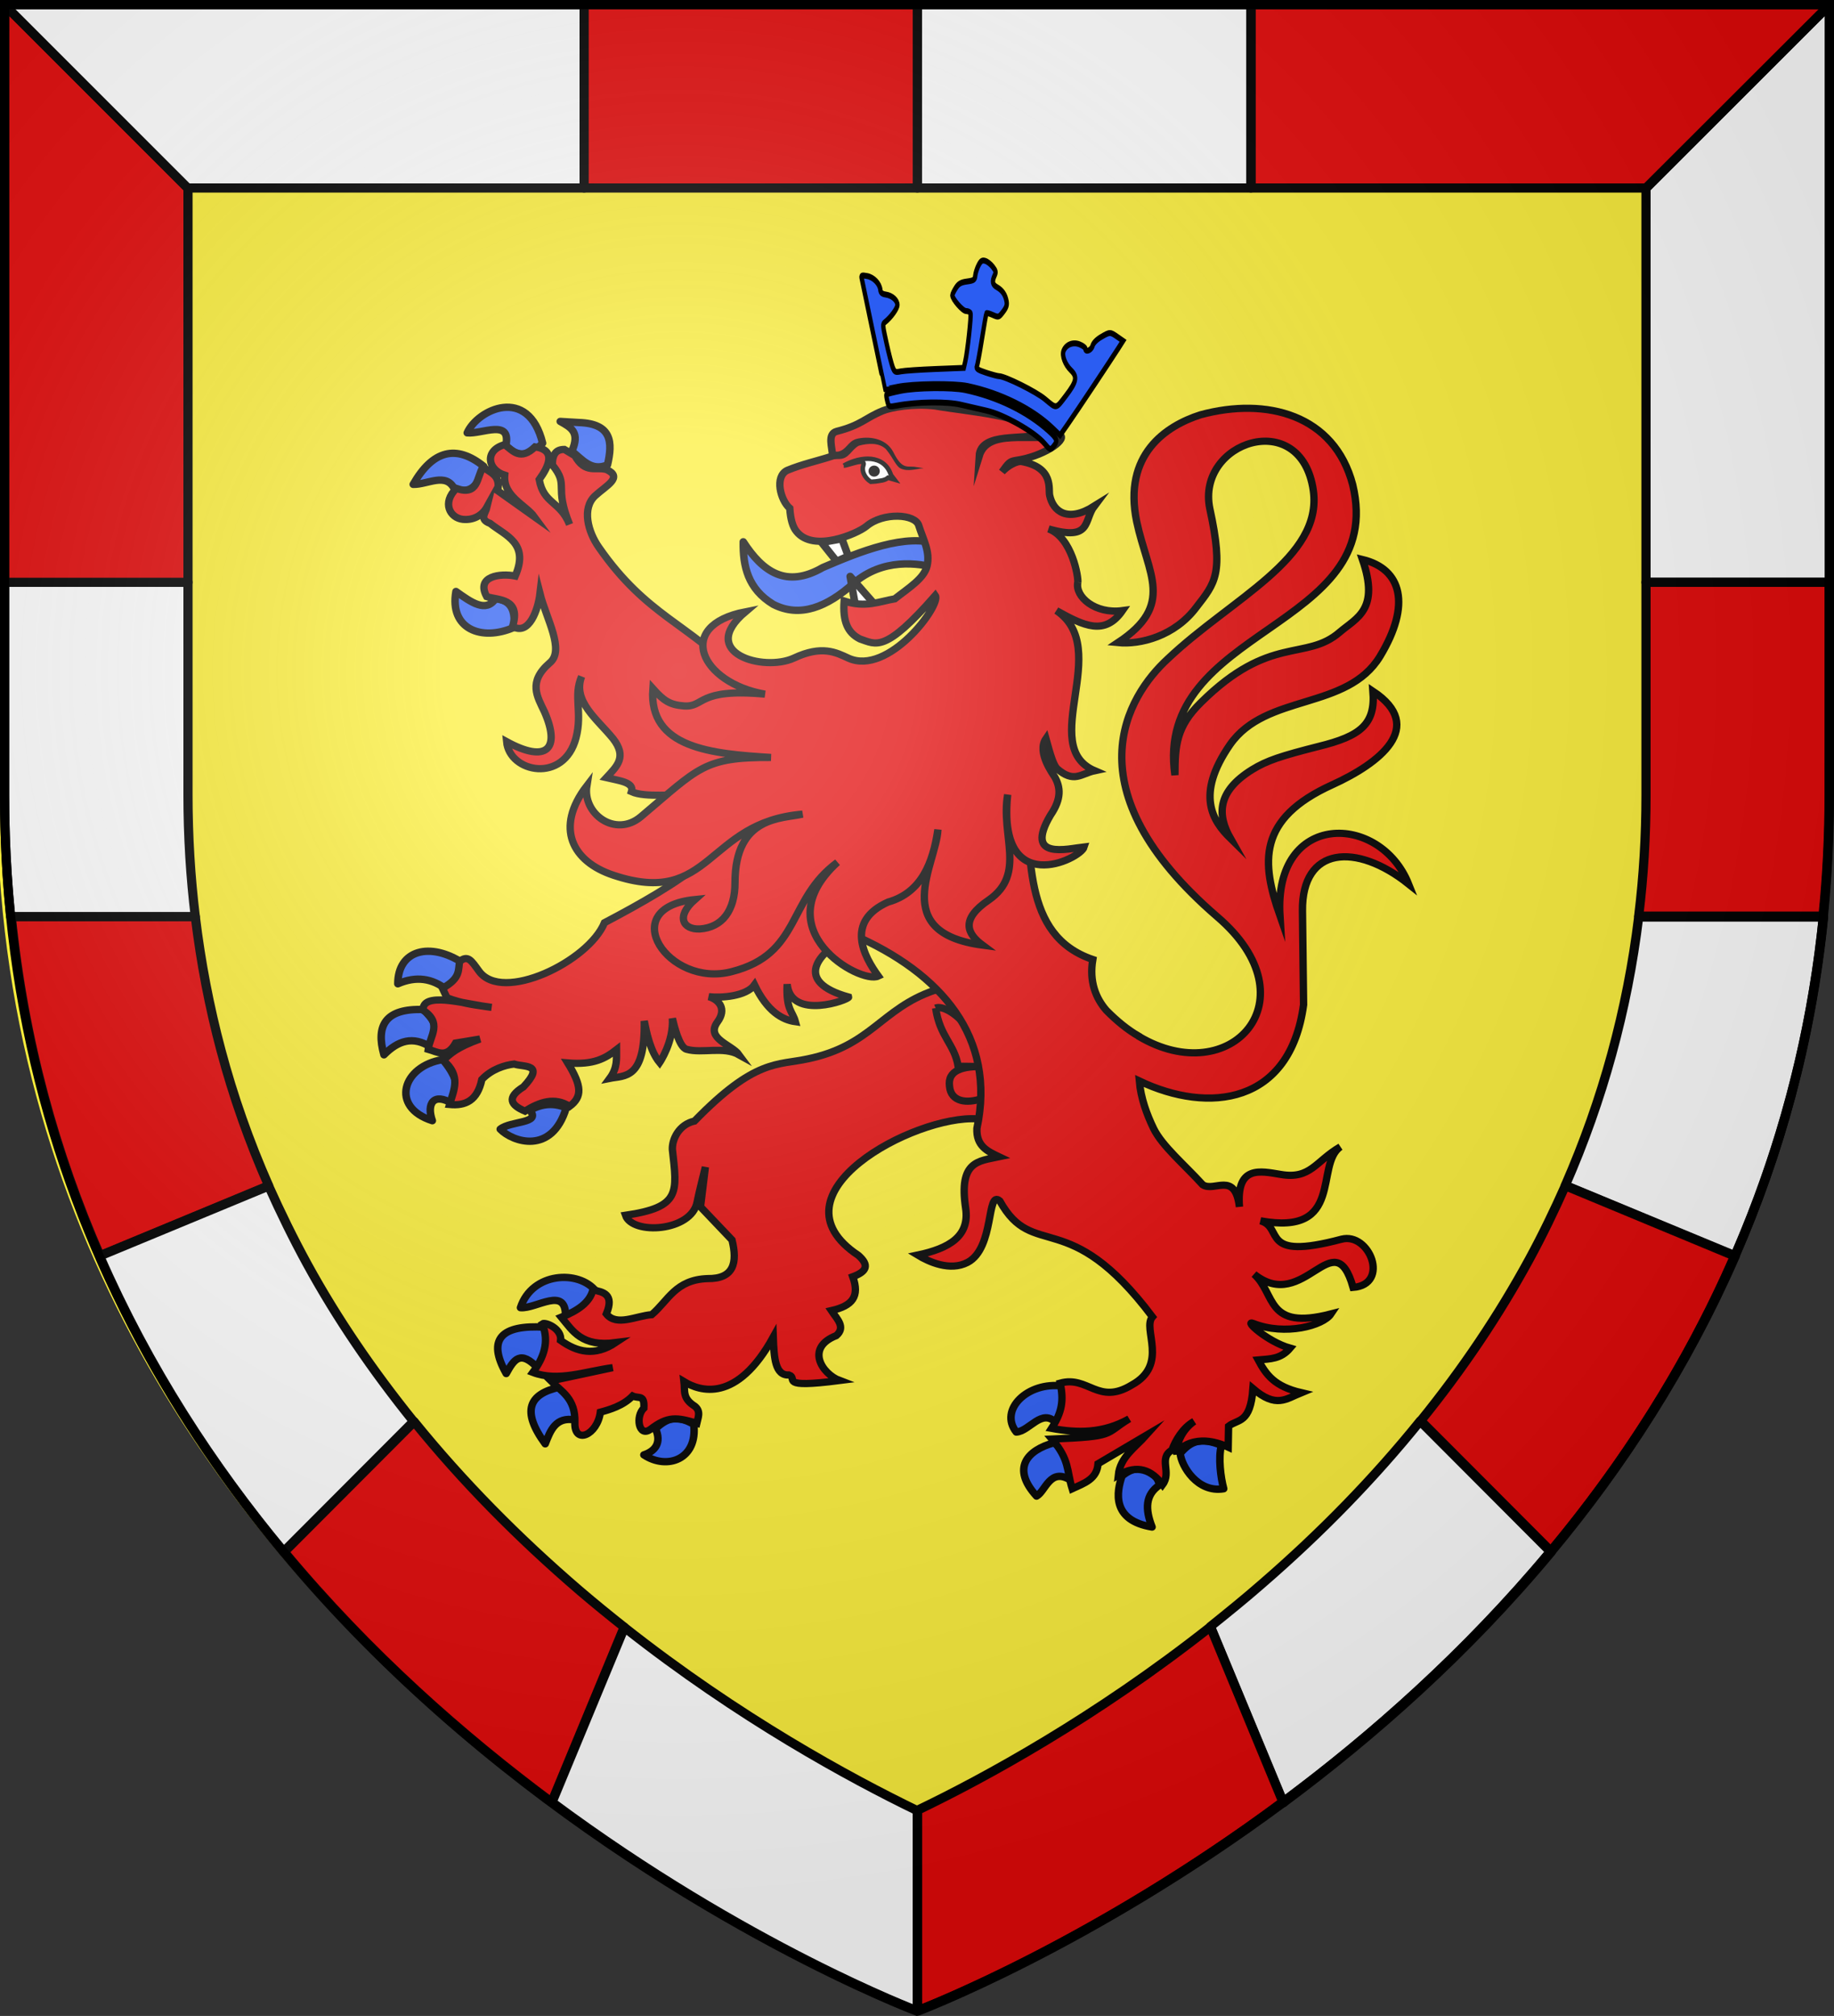 <svg xmlns="http://www.w3.org/2000/svg" xml:space="preserve" id="svg2" x="0" y="0" version="1.1" viewBox="0 0 600 659.5"><rect x="0" y="0" width="600" height="659.5" fill="#333333" stroke="none"/><style id="style2" type="text/css">.st1,.st2{stroke-width:3;stroke-linecap:round;stroke-linejoin:round}.st1{fill:#fff;stroke:#000;stroke-miterlimit:10}.st2{fill:#2b5df2}.st2,.st4,.st5,.st6{stroke:#000;stroke-miterlimit:10}.st4{fill:#2b5df2;stroke-width:2;stroke-linecap:round;stroke-linejoin:round}.st5,.st6{fill:#e20909;stroke-width:1.96}.st6{fill:#fff;stroke-width:2;stroke-linecap:round;stroke-linejoin:round}</style><desc id="desc4">SVG coat of arms</desc><path id="path2875_5_" d="M297.49 657.118s298.5-112.3 298.5-397.8V.718h-597v258.6c0 285.5 298.5 397.8 298.5 397.8" style="fill:#fcef3c"/><path id="path8" d="M598.5 1.5v189z" class="st1"/><path id="path10" d="M598.5 1.5q0 0 0 0" class="st2"/><path id="path12" d="M567.6 410.9c14.5-33.2 24.9-70.1 29-110.9h-.2c-4.1 40.8-14.4 77.7-28.8 110.9" class="st1"/><path id="path14" d="m419.9 589.4.1.2-.1.1v0c29.2-21.7 60-48.8 87.6-82l-.1-.1c-27.7 33.1-58.4 60.2-87.5 81.8" class="st1"/><path id="path16" d="M567.5 410.9c-16 36.6-36.9 68.7-60.1 96.6l.1.1c23.2-27.9 44.2-60.1 60.2-96.7h-.2" class="st2"/><path id="path18" d="M567.5 410.9h.1zq0-.15 0 0" class="st2"/><path id="path20" d="m300.2 657.8.1.1s56-21.1 119.5-68.2l-.1-.2c-61.1 45.5-115.4 66.7-119.5 68.3" class="st2"/><path id="path22" d="m419.9 589.4-.1.1.1.2.1-.1z" class="st2"/><path id="path24" d="M598.4 260c0 13.6-.7 26.8-2 39.7h-60.3v.3h60.4c1.3-12.9 2-26.2 2-39.9v-69.6h-.1z"/><path id="path26" d="m464.7 464.9 42.6 42.7.1-.1-42.6-42.7c-.1 0-.1 0-.1.1"/><path id="rect28" d="M409.2 1.5h.1v60h-.1z"/><path id="path30" d="M300.1 657.8h-.1s-56-21.1-119.5-68.2c-29.2-21.7-60-48.8-87.6-82l42.5-42.6v-.1l-42.5 42.6c-23.2-27.9-44.2-60.1-60.2-96.7L87.9 388v-.1l-55.2 22.9c-14.5-33.2-24.9-70.1-29-110.9h-.2c25.9 256.2 296.5 358 296.5 358s.1 0 .1-.1v-43.7z"/><path id="path32" d="M63.9 299.9c-1.6-13.1-2.4-26.4-2.4-39.8v-69.6h-60v69.6c0 13.7.7 26.9 2 39.8h.3z" class="st1"/><path id="polygon34" d="M1.5 1.6v188.9h60V61.6z" class="st2" style="fill:#e20909"/><path id="path36" d="M538.5 61.6v128.9h60V1.6z" class="st1"/><path id="path38" d="M536.1 299.7h60.3c1.3-12.9 2-26.1 2-39.7v-69.5h-59.9v69.6q0 20.1-2.4 39.6" class="st2" style="fill:#e20909"/><path id="path40" d="m538.5 61.5 60-59.9v-.1H409.3v60z" class="st2" style="fill:#e20909"/><path id="rect42" d="M300.1 1.5h109.1v60H300.1z" class="st1"/><path id="polygon44" d="M1.5 1.5v.1l60 60v-.1h129.6v-60z" class="st1"/><path id="polygon46" d="M191.1 1.5v60h109v-60h-.1z" class="st2" style="fill:#e20909"/><path id="path48" d="M63.9 299.9H3.7c4.1 40.8 14.5 77.7 29 110.9l55.2-22.9c-6.4-14.5-11.6-29.3-15.6-44.3-3.8-14.2-6.6-28.8-8.4-43.7" class="st2" style="fill:#e20909"/><path id="path50" d="M204.2 532.3c-4.8-3.8-9.6-7.7-14.4-11.8-20.4-17.5-38.6-36-54.3-55.4L93 507.7c27.6 33.2 58.4 60.3 87.6 82v0l-.1-.1z" class="st2" style="fill:#e20909"/><path id="path52" d="m87.9 388-55.3 22.9c16 36.6 37 68.8 60.2 96.7l42.5-42.6c-13.3-16.5-25-33.6-34.7-51.3-4.6-8.4-8.8-17-12.7-25.7" class="st1"/><path id="path54" d="M300 592.3c-21.9-10.6-58.2-30.3-95.7-59.9l-23.7 57.2C244 636.7 300 657.8 300 657.8h.1v-65.6z" class="st1"/><path id="path56" d="m204.2 532.3-23.7 57.2.1.1 23.7-57.2c-.1 0-.1-.1-.1-.1"/><path id="path58" d="m512.1 387.8 55.5 23c14.5-33.2 24.8-70 28.9-110.8h-60.4c-3.7 30.5-11.8 59.9-24 87.8" class="st1"/><path id="path60" d="M412.9 518.1c-5.6 4.9-11.3 9.5-16.9 14l23.8 57.4c29.1-21.7 59.8-48.8 87.4-81.9l-42.6-42.7c-15 18.6-32.3 36.4-51.7 53.2" class="st1"/><path id="path62" d="M512.1 387.9c-3.6 8.1-7.5 16.2-11.8 24.1-9.9 18.2-21.8 35.9-35.5 52.8l42.6 42.7c23.2-27.9 44.2-60 60.1-96.6z" class="st2" style="fill:#e20909"/><path id="path64" d="M567.5 410.9q0-.15 0 0l-55.4-23z"/><path id="path66" d="M396 532.2c-37.5 29.6-73.7 49.4-95.8 60v65.6c4.1-1.6 58.3-22.8 119.5-68.3z" class="st2" style="fill:#e20909"/><path id="path68" d="M300.2 614.1v-21.9z"/><path id="path70" d="m419.7 589.5.1-.1L396 532l-.1.1z"/><g id="g198" transform="matrix(1.227 0 0 1.204 -68.008 -56.095)"><path id="path286_1_" d="M214.3 397.4c-4.5-5.8-17-5.2-20.1 4.5 4.2.4 12.3-6.1 12 2.5 5.1-.5 6.6-3.2 8.1-7" class="st4"/><path id="path294_1_" d="M198.9 418.4c-4.7-5.1-6.4-2.5-8.5 1.4-5.2-9.4-1.3-13.3 10.3-12.6 1.5 3 .7 7.8-1.8 11.2" class="st4"/><path id="path302_1_" d="M204.7 423.5c-8.3 1.8-10.3 6.5-3.9 15.4 1.4-3.7 2.8-7.4 7.9-6.5.7-3-.6-6.1-4-8.9" class="st4"/><path id="path310_1_" d="M230.2 434.8c1.7 3.8-.1 6.1-3.1 7.1 6.2 4.2 14.4 1.2 13.3-8.3-4.5-2.6-7-1.8-10.2 1.2" class="st4"/><path id="path318_1_" d="M304.5 315.7c-14.2 5-16.7 15-33.7 18.6-8.1 1.8-14-.1-30.2 16.9-4.1.9-6 4.9-5.9 7.7 1.3 11.8 2.2 15.7-12.5 17.9 1.8 5.4 17.6 4.5 19.1-3.6.2-1.3 2.2-9.5 2.2-9.5l-1.3 10.8 8.4 9c1.5 6.2.5 10.6-6.5 10.5-8.6.3-10.5 6-14.9 9.8-4.1.3-9.4 3.3-12.1-.2 2.2-5.4-.9-6-3.6-6.5-.8 3.3-3.9 5.6-8.4 7.4 3.1 3.8 5.4 8.1 14.5 6.9-5.6 3.8-10.3 2.6-14.7-.6.4-3.2-4.1-5.1-4.9-4.5 2 5 .3 9.3-2.5 13.2 6.7 2.6 14-.3 21.3-1.3l-16.5 3.6c2.8 2.9 6.6 4.7 6.4 11.3-.2 6.2 6 3.4 6.8-2.8 2.5-.7 6-1.7 8.6-4.4 1.7.8 3.2-.5 3 3.3-2.3 2.2-1.4 8 1.7 5.8 4.7-3.7 7.1-3.3 12.4-1.7.3-1.4 1.2-3.2-.5-4.6-3.4-2.2-2.6-4.1-2.9-6.7 4.2 2.6 14 6 23.8-12.1.2 5.7.5 10.5 4.2 10.3 2.6.9-3.3 3.7 13.5 1.5-4.7-1.8-9.2-8.9-.9-12.2 2.6-2.3.2-4.5-1.3-6.8 5.6-1.3 7.6-3.8 5.7-9.2 3.7-1.4 4.5-3.1 1.5-5.8-24.7-16.7 15-38.2 31.7-37.1l14-8.1-9-28.1z" class="st5"/><path id="path434_1_" d="M304.9 320.5c1.1 7.8 5 9.7 6 15.8l7.2.1c-5.9-.2-10.1.9-9.5 5.4.4 4.2 4.6 4.7 8.6 3.3 2.9-17.4-9.2-26-12.3-24.6" class="st5"/><path id="path326_1_" d="M192.4 217.1c-8.6 3.8-17.2.4-15.4-9.8 4.1 3 8 5.8 10.5 2 3.4.2 5.6 2.3 4.9 7.8" class="st4"/><path id="path334_1_" d="M176.6 179.5c-2.2-4.7-7.2-1.2-11-1.3 5.2-9.3 11.5-10.9 18.8-4.9-1.2 3.8-2.4 7.8-7.8 6.2" class="st4"/><path id="path342_1_" d="M180 164.2c3.9.4 11.8-3.9 10.3 3.4 3.1 3.4 6.4 3 9.8-.6-3.8-15.8-17.4-9.1-20.1-2.8" class="st4"/><path id="path350_1_" d="M207.9 169.2c2.2-5.1-.1-6.4-3.1-8.1l5 .3c8.8.3 9 5.4 7.6 11.5-4.4 1.9-6.8-1.6-9.5-3.7" class="st4"/><path id="path358_1_" d="M174.4 315.4c-3.7-2.9-7.9-3.7-12.9-1.5 0-9.2 8.6-11.5 17.4-5.6-.8 3.1-1.8 5.8-4.5 7.1" class="st4"/><path id="path366_1_" d="M157.8 333.2c-2.2-7.9.3-12.7 10.6-12.3 2 2.5 4.6 4.1 2 10.3-4.9-3.3-8.9-1.8-12.6 2" class="st4"/><path id="path374_1_" d="M173.5 334.5c3.1 3.9 5.2 8 2.6 12-5.1-3.2-7 0-5.4 4.6-11.4-3.7-7.9-14.9 2.8-16.6" class="st4"/><path id="path382_1_" d="M196.7 348.3c3.4-2 6.6-2 9.7-.7-3.8 12.9-14.3 9.3-17.6 5.8 2.8-2.3 11-1.5 7.9-5.1" class="st4"/><path id="path390_1_" d="M338.8 423.2c2.3 3.9.6 7-1.8 10-3.8-4.1-7.1 2.3-10.6 2.5-4.7-6 3-13.8 12.4-12.5" class="st4"/><path id="path398_1_" d="M340.9 448.8c.6-3 .8-6-4.4-10.2-7.2 2-11.5 6.9-4.7 14.5 2.4-1.3 3.6-7.9 9.1-4.3" class="st4"/><path id="path406_1_" d="M354.6 447.6c5-4.1 9.2-1.2 10 2.5-3.8 2.6-3.9 6.5-2 11.4-10.8-1.8-9.5-9.5-8-13.9" class="st4"/><path id="path414_1_" d="M381.1 439.3c-.9 3.3-.2 8.8.6 11.8-7 1.2-11.3-6.2-11.6-9.6 2.8-3.3 5.4-4.5 11-2.2" class="st4"/><path id="path188" d="M413.1 383.3c-22.1 6-15.2-3.2-21.6-5 22.5 4.2 14.4-15.2 21.3-20.1-6.6 3.9-7.9 8.9-15.9 7.5-5.4-.9-11.9-2.6-11 8.8-1.2-9.8-6.7-3.9-9.8-6-4.8-5.4-10.8-10.5-13.1-15.3-1.8-3.8-3.4-8.2-3.8-12.9 18.5 9 40.2 6.4 43.8-20.7l-.3-25.5c-.2-17.6 14.4-18.6 28.3-7.3-7.6-19.4-36-19.9-34.3 8.6-4.9-14.3-6.2-26.3 14-35.6 12.5-5.8 25.1-15.7 10.8-25.4.7 9-3.3 12.2-14.5 15-10 2.6-13.7 3.8-17.7 6.3-9.5 6-9.3 12.4-5.8 18.7-4.7-4.7-9.4-11.8-.1-25.5 9.6-14 31.2-9.2 40-24 8.3-14 5.8-23.7-4.7-26.3 4.6 13.6-1.5 15.8-6 19.7-9.1 8.1-18.6.5-37.1 19.2-6.5 6.5-6.9 11.6-6.9 19.7-5.7-40.3 56.7-39.4 47.4-78.9-4.9-19-22.9-23.9-40.6-19-9.2 3-20.7 10.8-17 29 3 14.4 10.3 22.6-5 32.9 5.9.6 15.1-1.7 20.9-9.6 5-6.6 7.4-9 3.6-26.8-3.7-18.2 24.4-27.8 27.6-4.9 2.5 18.4-21.7 29.2-38.8 45.7-10.8 10.1-26.3 35.4 13.2 70.1 25.7 22.4 3.6 47.3-20.9 32.5-.1 0-.1-.1-.1-.1-2.9-1.7-5.8-4.1-8.6-7-2.8-3.3-4.6-7.8-3.6-13.8-19.1-6.6-16.2-28.8-18.2-47.9 2.8-2 4.4-4.4 4.4-6.8 0-7.8-15.6-14-34.9-14-6.2 0-12 .7-17 1.8l-29-10.3c-12.9-14.1-24.2-16-37-34.8-2.9-4.2-4.6-10.6-1-14 3-2.8 7.5-5 3.1-7.1-2.8-.9-5.7 1.3-8.5-3.8l-2.8-1.7c-2.2 0-3.2 1.3-3.2 4.2 4.6 5.8.3 5.5 4.6 16.2-2.6-6.5-6.9-5.5-8.1-12.2 2.6-3.7 4.6-8-1.1-8.9-3.9 3.8-5.8 1.2-8.1-.6-5.4 1.5-4.7 6.8 0 8.3-.5 5.7 5.6 8.1 7.9 11.3l-9.8-7.1c.9-4.2-2-4.9-3.9-6.4-1.7 2.8-1.2 7.9-7.1 5.8-3.9 3.9-1.7 8 1.7 8.4 2.8.3 5.2-1 6.5-3.4-.4 1.7-2.2 3.4.8 4.5 4.2 3.4 10.5 5.4 6.7 14.3-3.9-.8-10.6 0-7.6 5.6 3.1 1 9.2.4 6.9 8.1 4.4 2.6 6.8-4.6 7.3-8.9 1.7 6.8 6.7 15.4 2.6 18.8-5.9 5.2-3.3 9.2-1.4 13.3 4.4 10.2.5 14-10.1 8.1.8 8.5 15.3 11.4 18.5-1 1.8-7-.8-11.3 1.5-16.7-2.5 6.7 4.2 11.6 8.4 16.9 3.8 5 1 7.5-1.8 10.6 3.3.8 7.5 1.2 6.7 3.8 3.7 1.7 11.5.5 15.2 1.1l3 18.5c-5.9 5.1-15.7 10.8-25.4 16-4.2 10.5-27.3 22-33.5 13.1-2-2.8-2.9-4.4-5.1-2.6-.5 2.3.4 4.5-4.6 7.3l1.2 2.6c4.4 1.7 8 2 11.9 2.6-5.7-.6-17.3-4.2-18.2 0l-.5.5c5.9 3.6 2.2 7.3 1.8 10.9 2.5.7 4.9 2.6 7.3-1.7l6.5-1.1c-6.2 2.3-7.8 3.9-9.8 5.8 4.9 4.2 2.8 8.1 1.7 12 4.2.4 7.4-1 8.6-6.8 2.6-2.8 6.1-3.9 8.6-4.2 2.6.9 8.4-.2 2.5 6.2-4.7 3-3.3 5 .4 6.6 3.9-2.5 7.9-3.9 11.9-1.3 3.4-2.6 3.3-5.5-.5-11.8 7 .6 10.1-1.3 13-3.6 0 2.5.3 4.9-1.8 7.8 3.9-.8 9.5.4 9.2-15.6.6 3.1 1.6 8.2 4.1 11.3 0 0 3.8-5.7 3.4-12 .4 1.7 1.8 7.9 3.8 8.4 4.2 1.2 9.8-.9 14 1.5-2-2.8-9-4.4-5.8-8.9 2.6-3.6.4-6.1-2.3-6.9 3.4.4 10-.1 12.2-3.2 3.4 7.2 7.4 9.5 10.9 10-.8-3-2.5-3.1-2.2-10.2 1 10 16.6 4.2 16.4 3.5-14.8-4.2-8.6-12.1 1-17 23.8 10.5 38.4 28 33.2 52.7-.2 4.8 2.8 6.2 5.9 7.7-5.5 1.2-10.8 1.1-8.9 14 1.1 7.6-4.4 10.9-12.8 12.7 2.9 1.8 8.6 4.5 13.3 2 7.3-3.9 5-19.9 8.6-16.7 9 16.5 18.2 1 40.7 31.5-2.8 3.2 4.5 12.9-5.5 18.5-9 5.6-11.6-2.6-19.1-.5 1 4.7.5 7.9-2.3 12.3 6.9 1.3 13.7 1.4 20.7-2.6-6.8 4.2-3.3 4.8-20.6 5.5 4.8 5.7 3.9 8.6 5.4 13.5 3.2-1.5 6.6-2.6 6.9-6.8l12.8-7.7c-2.9 3.3-6.9 5.9-7.4 10.8 5.1-3 8.9-1.4 11.8 2.6 2.5-3.4-1.2-7.2 2.5-9.4.9-2.6 2.9-6.1 5.9-7.8-3.4 2.4-4.9 6.5-4.6 9 0-1.5 5-6.1 13.7-2l.1-5.7c2.5-2 5.8-.6 6.5-10.2 6.2 5.4 8.8 2.8 12.9 1.1-7.2-1.7-9.4-4.9-11.5-8.9 3.2-.3 6-.2 8.5-3.2-6.2-1.8-12.5-7.8-9.8-6.7 8.5 3.4 18.6.6 20.7-2.6-17.5 4.6-14.6-5.4-20.5-10.8 13.4 10.9 21.3-14.7 26.4 3.6 9.9-.8 4.4-15.1-3.1-13.1z" class="st5"/><path id="path278_1_" d="M253.6 193.8c-.1 6.6 1.2 12.8 8 17 7.1 3.7 14.3.8 21.5-5.8 7.7-6.7 16.9-5.6 22.7-3.9 1-3.1-.2-4.4 0-6.5-8.6-3.4-21.4 2-31 6.2-9.7 5.7-16 1.2-21.2-7" class="st4"/><path id="path458_1_" d="m288.9 211.1-6.8-7.9 1.3 7.4c2.8 1.2 2.7.7 4.9 1" class="st6"/><path id="path466_1_" d="m274.5 194 5.4-1 1.7 4.7-3.1 1.4z" class="st6"/><path id="path474_1_" d="M342.8 204.8c.2-1.2-1.5-12.2-7.8-14.5 11.6 3.4 9.3-2.3 12.2-6.2-7.2 4.6-11 1.4-11.9-2.9-.4-1.7 1.2-7.6-7.5-9.2-1.2-.2-3.7 1.1-5.2 2.8 1.8-2.5 2-2.8 3.6-3.1 7.2-1 13.5-5.4 12-6.8-8.1 1.8-19.4-2-21.7 5.6.4-6.8 12.5-4.1 16.2-6.1-3.4-4.9-19.6-6-27.9-7.5-6.1-.7-11.8.4-14 1.3-4.8 2-5.7 3.9-12.3 5.6-2.6.7-1.1 4.5-1.1 6.7-3.9 1.3-8.1 2.2-12.1 3.9-3.4 1.7-1.8 8.1.7 10.3q.3 4.5 1.8 6.3c4.5 5.8 16.2.6 18.6-1.4 4.5-3.9 13.1-3.4 14-.2 1.2 3.9 3.1 7.1 2.2 11-.8 3.4-5 6-8.6 8.9-4.1.7-7.7 2.5-13.5.6-.4 5.5.9 8.6 4.2 10.3 4.4 1.5 6.6 3.9 20.1-11.8 1.7 2.5-12.5 22-23.2 17-3.2-1.5-7-3.6-14.5 0-8.1 3.8-25.9-1.4-12.9-12.6-19.1 3.8-11.9 19.4 5.2 22.4-18.2-1.7-16 3.6-21.6 3.2-3.8-.3-5.4-1.4-8.3-4.7-1.2 16.3 15.9 17.7 31.5 18.7-18-.1-19.2 2.8-34.7 16.1-6.8 5.8-15.6-.8-14.4-8.4-8.6 11.4-3.9 20.6 7.1 24.3 26.2 8.9 24.6-14.4 50.4-16.6-5.4 1.3-18 .4-18 18.6 0 7.6-3.4 12.2-9.4 12.6-4.4.2-6.5-3.3-1.3-8-21.4 2.2-7.1 24.1 9.8 19.6 18.6-4.8 14.7-19.6 28.2-29.7-19.6 18.3 6.1 33.2 10.9 30.9-3.7-5.2-9-14.8 2.6-20.1 9-2.6 12-10.8 13.3-19.7-.4 9.3-13.2 28 11.9 31.4-4.1-3.1-6-7 1.7-12.3 10-7.1 3.1-17.4 5-28.6-2.9 28.5 19.4 17.6 20.4 14.2-4.4.5-16.1 3.7-9-8.6 3.1-4.6 2.6-7.7 1.2-10.3-.5-.9-4.9-6.8-2.4-10.5 1.2 4.4 1.9 6.9 2.9 8.1 4.6 4.1 6.4 1.4 10.1.6-15.4-6.7 4.9-33.2-10.2-43.5 7.4 4.2 12.9 6.9 17.6 0-7.3 1-12.7-3.8-11.9-7.7" class="st5"/><path id="path490_1_" d="M283.6 165.9c-2.2.8-2.5 2.9-4.7 3.4-1 .1-1.8-.1-1.8-.1l-.4 2s1.1.2 2.5.1c2.6 0 3.2-2.5 5.2-3.6 2.5-.7 5.5-.9 7.3 1 2 2.5 2.6 4.6 3.9 5.2 2 .9 3.9.1 6.1-.1l-2-.3c-2.2-.5-3.6 1.1-6.1-4.1-2-3.9-6.8-4.4-10-3.5"/><path id="path482_1_" d="M280.4 173.1c4.5-2.6 10.8-3.1 12.6 2.6l.9 1.2-1.7-.5c-.9.8-2.2.8-3.3 1l-1.3.1c-1.7-1.1-2.5-3-2-4.4.8-2.3-3.9 0-5.2 0" style="fill:#fff;stroke:#000;stroke-width:1.225;stroke-miterlimit:10"/><circle id="circle196" cx="288.5" cy="174.6" r="1.5"/></g><radialGradient id="path2875_1_" cx="-619.616" cy="-438.507" r="299.822" gradientTransform="matrix(1.353 0 0 1.349 1060.5 811.038)" gradientUnits="userSpaceOnUse"><stop id="stop200" offset="0" style="stop-color:#fff;stop-opacity:.314"/><stop id="stop202" offset=".19" style="stop-color:#fff;stop-opacity:.251"/><stop id="stop204" offset=".6" style="stop-color:#6b6b6b;stop-opacity:.126"/><stop id="stop206" offset="1" style="stop-color:#000;stop-opacity:.126"/></radialGradient><path id="path2875_3_" d="M299.9 657.9s298.6-112.3 298.6-397.8V1.5H1.5v258.6c0 285.5 298.4 397.8 298.4 397.8z" style="fill:url(#path2875_1_);stroke:#000;stroke-width:3;stroke-miterlimit:10"/><g id="g1090" style="fill:#2b5df2;stroke:#000;stroke-width:3;stroke-miterlimit:4;stroke-dasharray:none;stroke-opacity:1" transform="matrix(.473 0 0 .646 385.2 -145.921)"><path id="path2241" d="M-85.5 451.74c2.823-2.555 2.257-3.777-3.529-7.619-14.74-9.787-35.435-17.216-57.642-20.693-9.344-1.463-33.935-1.254-44.824.382-5.128.77-9.517 1.593-9.754 1.83s.038 1.776.611 3.42c1.042 2.989 1.046 2.99 6.755 2.208 14.028-1.92 34.53-2.11 44.212-.407 5.225.918 13.109 2.25 17.52 2.96 12.053 1.938 33.58 10.87 40.265 16.706 3.84 3.354 3.99 3.382 6.386 1.213z" style="fill:#2b5df2;fill-opacity:1;stroke:#000;stroke-width:3;stroke-miterlimit:4;stroke-dasharray:none;stroke-opacity:1"/><path id="path2237-0" d="M-57.671 420.949c7.425-8.181 14.981-16.583 16.792-18.672l3.292-3.798-4.002-2.042c-4.954-2.527-5.085-2.526-11.232.118-3.149 1.355-5.353 3.033-5.91 4.5-.865 2.274-4.94 3.413-4.94 1.38 0-.527-1.777-1.492-3.948-2.142-4.552-1.364-9.418.05-11.12 3.23-1.309 2.445 1.02 6.99 5.053 9.862 4.627 3.294 3.96 5.786-3.453 12.904-7.126 6.843-6.206 6.738-14.532 1.654-6.184-3.776-27.47-11.523-31.771-11.564-.951-.01-4.958-.8-8.904-1.758-5.788-1.404-7.017-2.03-6.356-3.233.452-.821 2.04-7.118 3.531-13.993s2.886-12.685 3.1-12.911c.215-.227 2.202.186 4.416.917 3.894 1.285 4.126 1.233 7.055-1.573 2.365-2.267 2.89-3.452 2.4-5.417-.818-3.28-2.921-5.545-6.543-7.046-3.173-1.314-3.62-2.89-1.693-5.975 1.06-1.696.881-2.319-1.25-4.367-1.367-1.313-3.691-2.668-5.166-3.01-2.168-.502-3.057-.093-4.65 2.144-1.082 1.52-2.126 3.884-2.318 5.251-.313 2.215-.94 2.546-5.721 3.026-4.245.427-5.87 1.12-7.75 3.306-1.31 1.522-2.38 3.177-2.38 3.678 0 1.957 7.15 7.977 9.474 7.977 1.325 0 2.697.468 3.05 1.04.685 1.107-2.012 19.346-3.638 24.607l-.973 3.146-19.706.571c-10.839.314-21.585.855-23.88 1.201-3.86.583-4.285.416-5.638-2.217-.804-1.566-2.731-7.086-4.281-12.267-2.711-9.06-2.748-9.46-.96-10.5 4.097-2.38 8.552-6.893 8.552-8.661 0-2.403-3.653-4.79-8.055-5.266-2.531-.273-3.525-.907-3.748-2.388-.485-3.222-4.648-6.382-9.213-6.995-3.795-.509-4.156-.377-3.642 1.332.314 1.044 4.009 14.047 8.21 28.897s7.709 27.05 7.794 27.111c.085.062 3.979-.484 8.654-1.212 10.44-1.626 39.176-1.875 48.575-.422 22.909 3.542 44.92 11.54 58.925 21.413l5 3.524 5-5.243c2.75-2.883 11.075-11.936 18.5-20.117z" style="fill:#2b5df2;fill-opacity:1;stroke:#000;stroke-width:3;stroke-miterlimit:4;stroke-dasharray:none;stroke-opacity:1"/></g></svg>